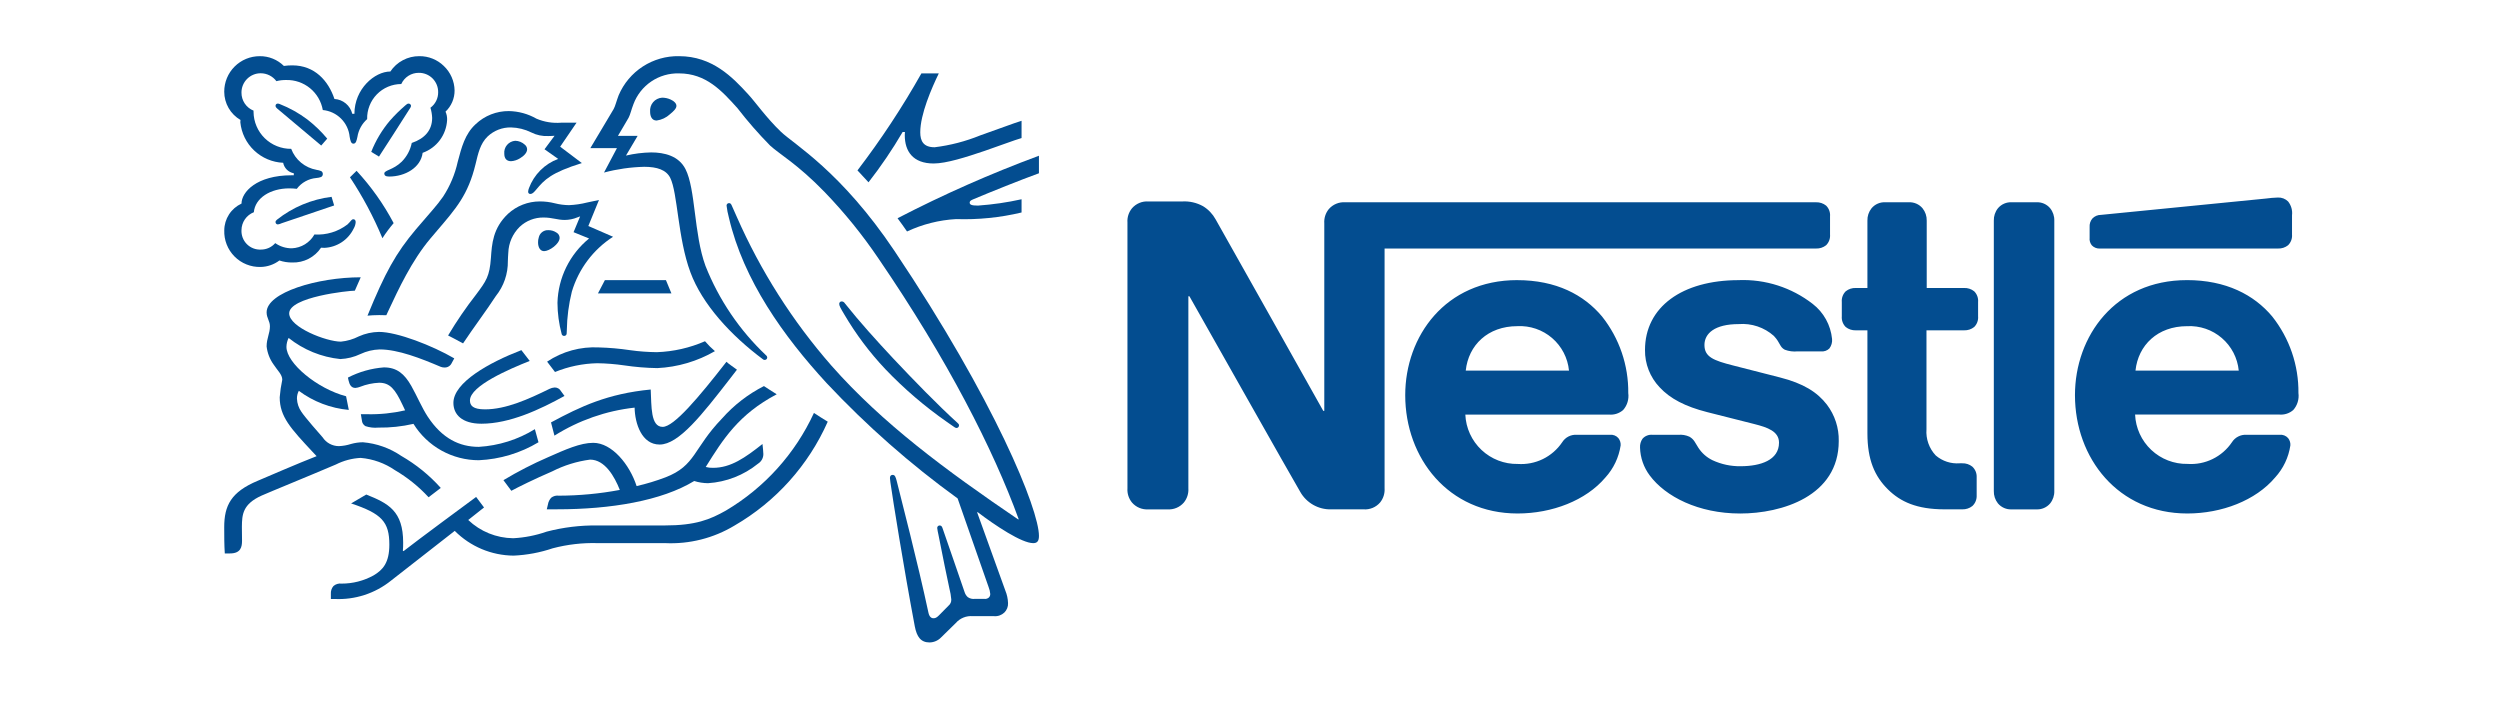 <?xml version="1.0" encoding="UTF-8"?>
<svg xmlns="http://www.w3.org/2000/svg" width="144" height="41" viewBox="0 0 144 41" fill="none">
  <path d="M76.54 12.043C76.351 12.274 76.258 12.568 76.279 12.865V23.665H76.219C76.219 23.665 70.307 13.126 70.022 12.639C69.85 12.325 69.6 12.063 69.296 11.877C68.929 11.674 68.512 11.579 68.093 11.604H66.143C65.966 11.592 65.79 11.621 65.626 11.69C65.463 11.758 65.319 11.863 65.203 11.997C65.014 12.227 64.92 12.52 64.941 12.817V28.126C64.92 28.423 65.014 28.717 65.203 28.947C65.319 29.081 65.464 29.186 65.627 29.254C65.79 29.322 65.966 29.351 66.143 29.34H67.249C67.425 29.351 67.602 29.322 67.765 29.254C67.928 29.186 68.073 29.081 68.189 28.947C68.377 28.717 68.47 28.423 68.45 28.126V17.064H68.51C68.51 17.064 74.648 27.936 74.899 28.34C75.076 28.65 75.333 28.905 75.643 29.081C75.953 29.257 76.304 29.346 76.66 29.339H78.551C78.727 29.351 78.903 29.321 79.067 29.253C79.23 29.185 79.375 29.08 79.49 28.947C79.679 28.716 79.772 28.423 79.752 28.126V14.315H104.601C104.812 14.324 105.019 14.256 105.184 14.126C105.265 14.045 105.327 13.948 105.366 13.841C105.405 13.734 105.42 13.62 105.41 13.507V12.46C105.42 12.347 105.405 12.233 105.366 12.127C105.327 12.02 105.265 11.923 105.184 11.843C105.019 11.711 104.812 11.643 104.601 11.651H77.48C77.303 11.639 77.127 11.669 76.964 11.737C76.801 11.805 76.656 11.91 76.54 12.043ZM87.389 16.135C83.259 16.135 80.941 19.36 80.941 22.762C80.941 26.39 83.427 29.577 87.412 29.577C89.399 29.577 91.35 28.828 92.468 27.507C92.94 26.99 93.247 26.344 93.35 25.651C93.359 25.501 93.312 25.352 93.218 25.234C93.158 25.165 93.082 25.112 92.997 25.079C92.912 25.046 92.821 25.034 92.73 25.043H90.813C90.648 25.034 90.484 25.07 90.338 25.145C90.192 25.221 90.069 25.335 89.982 25.474C89.702 25.889 89.319 26.222 88.87 26.442C88.421 26.661 87.922 26.758 87.424 26.724C86.649 26.738 85.899 26.448 85.335 25.917C84.77 25.386 84.436 24.655 84.403 23.88H92.683C92.828 23.893 92.974 23.877 93.113 23.832C93.252 23.787 93.38 23.714 93.491 23.619C93.608 23.487 93.695 23.332 93.746 23.163C93.797 22.995 93.812 22.817 93.788 22.642C93.806 21.042 93.273 19.483 92.278 18.23C91.231 16.98 89.637 16.136 87.388 16.136M100.152 16.136C96.893 16.136 94.752 17.682 94.752 20.157C94.741 20.957 95.044 21.73 95.596 22.309C96.203 22.965 97.071 23.416 98.333 23.738L101.056 24.427C101.805 24.617 102.471 24.844 102.471 25.497C102.471 26.509 101.401 26.854 100.259 26.854C99.701 26.863 99.147 26.745 98.641 26.509C98.306 26.348 98.022 26.096 97.821 25.783C97.642 25.509 97.583 25.307 97.309 25.153C97.108 25.062 96.887 25.025 96.668 25.046H95.192C95.084 25.033 94.974 25.047 94.873 25.087C94.771 25.126 94.681 25.189 94.609 25.271C94.505 25.421 94.455 25.601 94.466 25.783C94.482 26.363 94.678 26.925 95.027 27.389C95.931 28.602 97.823 29.578 100.237 29.578C102.617 29.578 105.912 28.59 105.912 25.402C105.927 24.648 105.687 23.91 105.231 23.309C104.672 22.584 103.876 22.084 102.519 21.739L99.82 21.049C98.701 20.764 98.176 20.561 98.176 19.871C98.176 19.205 98.771 18.668 100.15 18.668C100.516 18.639 100.883 18.684 101.231 18.801C101.578 18.918 101.899 19.103 102.173 19.347C102.565 19.764 102.494 19.978 102.804 20.144C103.039 20.232 103.291 20.265 103.541 20.239H104.885C104.973 20.25 105.063 20.24 105.147 20.211C105.232 20.182 105.308 20.135 105.372 20.072C105.49 19.916 105.546 19.72 105.527 19.525C105.488 19.13 105.369 18.746 105.177 18.398C104.985 18.05 104.724 17.746 104.409 17.503C103.195 16.56 101.687 16.076 100.15 16.135M107.563 16.588H106.897C106.686 16.579 106.48 16.646 106.314 16.778C106.234 16.858 106.171 16.955 106.132 17.062C106.093 17.169 106.078 17.283 106.088 17.396V18.218C106.078 18.331 106.093 18.445 106.132 18.552C106.171 18.659 106.233 18.756 106.314 18.836C106.479 18.968 106.686 19.035 106.897 19.027H107.563V24.96C107.563 26.484 107.979 27.434 108.752 28.196C109.466 28.898 110.396 29.338 112.012 29.338H113.023C113.234 29.346 113.441 29.279 113.607 29.148C113.691 29.07 113.757 28.974 113.8 28.866C113.843 28.76 113.862 28.645 113.856 28.53V27.496C113.862 27.381 113.843 27.266 113.8 27.159C113.756 27.052 113.69 26.956 113.606 26.878C113.441 26.746 113.234 26.678 113.023 26.686H112.881C112.379 26.725 111.882 26.563 111.5 26.236C111.31 26.035 111.165 25.797 111.073 25.537C110.981 25.277 110.944 25 110.965 24.725V19.027H113.13C113.34 19.035 113.547 18.968 113.712 18.836C113.793 18.756 113.855 18.659 113.894 18.552C113.933 18.445 113.948 18.331 113.938 18.218V17.396C113.948 17.283 113.933 17.169 113.894 17.062C113.855 16.955 113.793 16.858 113.712 16.778C113.547 16.646 113.34 16.579 113.13 16.588H110.979V12.709C110.986 12.451 110.9 12.198 110.738 11.996C110.641 11.881 110.519 11.79 110.381 11.73C110.243 11.67 110.093 11.643 109.943 11.651H108.598C108.447 11.642 108.297 11.669 108.158 11.729C108.02 11.789 107.898 11.881 107.801 11.996C107.64 12.198 107.555 12.451 107.563 12.709V16.588ZM114.844 28.281C114.836 28.539 114.92 28.792 115.081 28.995C115.178 29.11 115.3 29.201 115.439 29.261C115.577 29.321 115.727 29.348 115.878 29.34H117.293C117.444 29.348 117.594 29.321 117.733 29.261C117.871 29.201 117.994 29.11 118.09 28.995C118.252 28.792 118.336 28.539 118.328 28.281V12.71C118.336 12.452 118.252 12.199 118.09 11.996C117.994 11.881 117.871 11.789 117.733 11.729C117.594 11.669 117.444 11.642 117.293 11.651H115.878C115.727 11.642 115.577 11.669 115.439 11.729C115.3 11.789 115.178 11.881 115.081 11.996C114.92 12.198 114.836 12.452 114.844 12.71V28.281ZM84.427 21.345C84.581 19.881 85.699 18.787 87.4 18.787C88.13 18.749 88.846 18.994 89.4 19.47C89.954 19.946 90.303 20.618 90.374 21.345H84.427ZM131.211 14.315C131.422 14.324 131.628 14.257 131.793 14.126C131.874 14.045 131.937 13.948 131.976 13.841C132.015 13.735 132.03 13.62 132.02 13.507V12.4C132.037 12.259 132.026 12.116 131.987 11.979C131.948 11.842 131.882 11.714 131.793 11.603C131.717 11.528 131.626 11.469 131.526 11.43C131.425 11.391 131.318 11.373 131.211 11.378C130.976 11.385 130.742 11.405 130.51 11.437L121.016 12.377C120.923 12.376 120.83 12.395 120.744 12.431C120.658 12.468 120.581 12.523 120.517 12.591C120.405 12.727 120.349 12.902 120.362 13.079V13.697C120.353 13.775 120.36 13.855 120.383 13.93C120.406 14.006 120.443 14.077 120.494 14.137C120.555 14.2 120.63 14.248 120.712 14.279C120.794 14.31 120.882 14.322 120.969 14.316H131.211V14.315ZM125.965 16.135C121.836 16.135 119.518 19.359 119.518 22.761C119.518 26.389 122.004 29.577 125.989 29.577C127.976 29.577 129.926 28.828 131.044 27.506C131.517 26.99 131.824 26.344 131.926 25.651C131.936 25.5 131.889 25.352 131.795 25.235C131.735 25.166 131.659 25.113 131.574 25.08C131.49 25.047 131.398 25.034 131.308 25.044H129.392C129.228 25.035 129.064 25.069 128.918 25.145C128.771 25.22 128.648 25.333 128.56 25.472C128.28 25.887 127.897 26.22 127.448 26.439C126.999 26.659 126.501 26.756 126.002 26.721C125.227 26.736 124.477 26.446 123.913 25.915C123.348 25.384 123.014 24.653 122.981 23.878H131.284C131.429 23.891 131.576 23.875 131.715 23.83C131.854 23.785 131.982 23.712 132.092 23.617C132.209 23.485 132.296 23.33 132.347 23.161C132.399 22.993 132.413 22.815 132.39 22.64C132.408 21.04 131.874 19.482 130.879 18.228C129.832 16.978 128.214 16.134 125.966 16.134M123.004 21.346C123.159 19.882 124.277 18.788 125.978 18.788C126.708 18.75 127.424 18.994 127.978 19.471C128.532 19.947 128.881 20.619 128.952 21.346H123.004Z" fill="#034D90"></path>
  <path d="M51.526 14.458C48.446 9.865 45.74 8.317 44.98 7.589C44.143 6.787 43.506 5.875 43.1 5.437C42.198 4.451 41.031 3.235 39.111 3.235C38.373 3.221 37.648 3.428 37.028 3.829C36.409 4.23 35.924 4.807 35.635 5.486C35.519 5.784 35.428 6.148 35.346 6.281C35.163 6.579 34.343 7.977 34.004 8.532H35.536L34.791 9.939C35.547 9.738 36.325 9.627 37.108 9.608C37.845 9.608 38.374 9.782 38.606 10.245C39.036 11.107 39.036 13.713 39.765 15.676C40.444 17.52 42.099 19.324 43.961 20.707C43.985 20.724 44.014 20.732 44.043 20.732C44.062 20.733 44.08 20.73 44.098 20.724C44.115 20.718 44.132 20.709 44.145 20.697C44.159 20.684 44.171 20.669 44.179 20.652C44.187 20.636 44.191 20.618 44.193 20.599C44.193 20.576 44.187 20.552 44.177 20.531C44.167 20.509 44.153 20.49 44.134 20.475C42.604 19.031 41.409 17.268 40.634 15.312C39.962 13.474 40.072 10.891 39.483 9.739C39.094 8.977 38.267 8.779 37.504 8.779C37.017 8.789 36.531 8.849 36.056 8.961L36.727 7.827H35.593C35.834 7.405 36.081 7.016 36.206 6.784C36.313 6.584 36.355 6.338 36.487 5.999C36.685 5.467 37.044 5.01 37.514 4.692C37.985 4.374 38.543 4.212 39.11 4.227C40.666 4.227 41.577 5.229 42.478 6.231C43.061 6.985 43.688 7.704 44.357 8.383C44.895 8.88 45.92 9.435 47.502 11.065C48.638 12.244 49.671 13.518 50.589 14.874C54.587 20.725 57.211 25.881 58.676 29.904L58.651 29.921C54.456 27.071 50.822 24.381 47.892 21.062C45.649 18.498 43.81 15.607 42.438 12.488C42.33 12.256 42.24 12.041 42.14 11.818C42.1 11.727 42.058 11.701 41.991 11.701C41.972 11.7 41.954 11.704 41.936 11.71C41.919 11.717 41.903 11.727 41.89 11.741C41.877 11.754 41.866 11.77 41.859 11.787C41.853 11.805 41.849 11.823 41.85 11.842C41.877 12.074 41.921 12.304 41.983 12.529C42.819 16.137 45.136 19.374 47.611 22.064C49.91 24.514 52.437 26.74 55.159 28.71L56.947 33.825C56.996 33.946 57.027 34.075 57.038 34.206C57.041 34.245 57.035 34.285 57.02 34.322C57.006 34.359 56.984 34.393 56.955 34.42C56.919 34.451 56.877 34.473 56.831 34.486C56.785 34.499 56.737 34.502 56.691 34.495H56.153C56.01 34.514 55.865 34.479 55.746 34.396C55.662 34.321 55.599 34.224 55.564 34.115C55.408 33.634 54.464 30.945 54.282 30.399C54.248 30.3 54.19 30.267 54.124 30.267C54.105 30.266 54.087 30.27 54.07 30.277C54.053 30.284 54.037 30.294 54.024 30.308C54.011 30.32 54.001 30.336 53.994 30.353C53.987 30.37 53.983 30.389 53.983 30.407C53.998 30.532 54.021 30.657 54.05 30.78C54.29 32.005 54.571 33.378 54.686 33.9C54.74 34.106 54.776 34.317 54.794 34.529C54.797 34.597 54.785 34.664 54.758 34.726C54.731 34.788 54.689 34.842 54.637 34.885L54.083 35.446C53.95 35.579 53.875 35.611 53.768 35.611C53.636 35.611 53.528 35.52 53.478 35.289C52.849 32.351 51.898 28.71 51.65 27.7C51.591 27.477 51.55 27.353 51.418 27.353C51.302 27.353 51.261 27.435 51.261 27.535C51.264 27.613 51.272 27.691 51.285 27.768C51.434 28.811 52.039 32.61 52.692 36.078C52.808 36.674 53.032 37.005 53.545 37.005C53.669 37.002 53.791 36.976 53.905 36.926C54.018 36.877 54.121 36.805 54.207 36.716C54.547 36.376 54.645 36.285 55.052 35.888C55.173 35.748 55.325 35.64 55.496 35.571C55.667 35.502 55.852 35.475 56.036 35.491H57.261C57.368 35.5 57.476 35.486 57.577 35.45C57.678 35.414 57.771 35.358 57.849 35.284C57.921 35.213 57.978 35.128 58.015 35.034C58.052 34.94 58.069 34.839 58.063 34.737C58.055 34.489 58.002 34.245 57.907 34.016C57.592 33.174 56.584 30.316 56.284 29.514L56.309 29.497C57.344 30.283 58.85 31.285 59.513 31.285C59.719 31.285 59.844 31.194 59.844 30.871C59.844 29.348 57.311 23.082 51.526 14.458Z" fill="#034D90"></path>
  <path d="M23.113 4.84C23.201 4.647 23.343 4.483 23.522 4.368C23.701 4.253 23.91 4.193 24.123 4.195C24.27 4.193 24.416 4.221 24.552 4.276C24.688 4.332 24.812 4.414 24.916 4.518C25.02 4.623 25.102 4.747 25.157 4.883C25.212 5.019 25.24 5.165 25.238 5.312C25.24 5.486 25.201 5.658 25.123 5.813C25.046 5.968 24.933 6.103 24.793 6.206C24.851 6.397 24.885 6.594 24.892 6.793C24.892 7.489 24.478 7.977 23.717 8.234C23.634 8.644 23.432 9.02 23.137 9.316C22.64 9.797 22.135 9.797 22.135 9.995C22.135 10.103 22.209 10.169 22.415 10.169C23.334 10.169 24.236 9.656 24.344 8.803C24.739 8.663 25.083 8.409 25.334 8.074C25.584 7.739 25.73 7.337 25.753 6.918C25.762 6.751 25.731 6.584 25.662 6.431C25.828 6.274 25.959 6.085 26.049 5.876C26.139 5.667 26.185 5.441 26.184 5.213C26.18 4.948 26.123 4.686 26.016 4.443C25.909 4.2 25.755 3.981 25.562 3.798C25.186 3.432 24.68 3.23 24.155 3.235C23.825 3.232 23.5 3.311 23.208 3.466C22.916 3.62 22.667 3.844 22.484 4.119C21.581 4.119 20.415 5.121 20.415 6.554H20.291C20.233 6.321 20.102 6.112 19.918 5.959C19.733 5.805 19.504 5.715 19.264 5.701C18.917 4.659 18.13 3.765 16.839 3.765C16.676 3.764 16.513 3.775 16.351 3.798C16.168 3.617 15.951 3.474 15.712 3.378C15.473 3.281 15.218 3.233 14.961 3.236C14.692 3.236 14.426 3.288 14.178 3.39C13.929 3.493 13.703 3.644 13.513 3.834C13.323 4.024 13.173 4.249 13.07 4.498C12.968 4.746 12.915 5.012 12.916 5.281C12.916 5.611 13.002 5.935 13.166 6.221C13.33 6.507 13.567 6.744 13.852 6.91C13.852 6.91 13.843 7.001 13.843 7.042C13.905 7.663 14.188 8.241 14.641 8.669C15.094 9.098 15.687 9.349 16.31 9.376C16.34 9.527 16.414 9.665 16.523 9.773C16.633 9.88 16.772 9.952 16.923 9.98V10.096H16.798C14.771 10.096 13.911 11.073 13.911 11.726C13.617 11.862 13.367 12.079 13.191 12.351C13.015 12.624 12.92 12.941 12.918 13.265C12.908 13.544 12.955 13.821 13.057 14.08C13.158 14.34 13.312 14.575 13.508 14.773C13.704 14.971 13.938 15.127 14.197 15.23C14.455 15.334 14.732 15.384 15.01 15.377C15.401 15.37 15.78 15.239 16.093 15.004C16.333 15.084 16.584 15.123 16.837 15.12C17.163 15.13 17.485 15.057 17.775 14.908C18.065 14.758 18.312 14.538 18.493 14.267C18.556 14.274 18.619 14.277 18.683 14.276C19.038 14.261 19.383 14.149 19.68 13.954C19.977 13.759 20.216 13.486 20.371 13.166C20.439 13.053 20.478 12.925 20.487 12.794C20.487 12.704 20.447 12.629 20.355 12.629C20.239 12.629 20.222 12.736 20.016 12.927C19.472 13.344 18.795 13.55 18.111 13.506C17.98 13.738 17.793 13.932 17.566 14.072C17.339 14.211 17.08 14.29 16.814 14.302C16.471 14.306 16.135 14.202 15.854 14.004C15.751 14.121 15.623 14.216 15.481 14.28C15.338 14.344 15.183 14.377 15.026 14.376C14.878 14.383 14.729 14.359 14.591 14.305C14.452 14.252 14.326 14.169 14.221 14.064C14.116 13.959 14.034 13.833 13.98 13.694C13.927 13.556 13.902 13.407 13.909 13.258C13.911 13.035 13.979 12.816 14.106 12.632C14.233 12.447 14.412 12.306 14.621 12.224C14.695 11.405 15.573 10.85 16.666 10.85C16.809 10.851 16.953 10.859 17.096 10.876C17.229 10.698 17.398 10.551 17.592 10.444C17.786 10.337 18.001 10.271 18.222 10.253C18.315 10.247 18.407 10.228 18.495 10.195C18.526 10.179 18.552 10.154 18.57 10.123C18.587 10.092 18.596 10.057 18.594 10.021C18.595 9.988 18.587 9.955 18.571 9.926C18.555 9.897 18.532 9.873 18.503 9.856C18.415 9.82 18.324 9.795 18.23 9.782C17.903 9.724 17.597 9.582 17.341 9.37C17.086 9.159 16.89 8.884 16.773 8.573C16.491 8.576 16.211 8.523 15.95 8.418C15.688 8.313 15.45 8.157 15.248 7.96C15.047 7.763 14.886 7.528 14.776 7.268C14.665 7.009 14.607 6.73 14.604 6.448V6.372C14.398 6.29 14.221 6.147 14.097 5.962C13.973 5.777 13.907 5.559 13.909 5.337C13.908 5.19 13.935 5.045 13.99 4.91C14.046 4.774 14.127 4.65 14.23 4.547C14.333 4.443 14.456 4.36 14.591 4.304C14.726 4.248 14.871 4.219 15.018 4.22C15.193 4.22 15.366 4.262 15.523 4.341C15.68 4.42 15.816 4.535 15.921 4.675C16.104 4.628 16.293 4.605 16.482 4.609C16.983 4.596 17.471 4.764 17.859 5.081C18.246 5.399 18.507 5.845 18.593 6.338C18.989 6.375 19.361 6.549 19.643 6.83C19.926 7.111 20.102 7.482 20.14 7.878C20.18 8.093 20.215 8.275 20.355 8.275C20.505 8.275 20.537 8.109 20.587 7.886C20.649 7.489 20.848 7.127 21.148 6.86C21.141 6.597 21.187 6.336 21.283 6.092C21.378 5.847 21.522 5.624 21.705 5.436C21.888 5.248 22.107 5.098 22.349 4.996C22.59 4.894 22.85 4.841 23.113 4.84Z" fill="#034D90"></path>
  <path d="M25.521 11.329C25.131 11.884 24.85 12.157 23.965 13.2C22.798 14.582 22.185 15.699 21.167 18.182C21.333 18.166 21.573 18.149 21.838 18.149C21.97 18.149 22.078 18.149 22.252 18.157L22.375 17.892C22.947 16.667 23.717 15.012 24.792 13.738L25.165 13.299C26.274 12 26.96 11.23 27.391 9.458C27.541 8.83 27.665 8.268 28.087 7.861C28.451 7.518 28.935 7.33 29.435 7.34C29.841 7.35 30.239 7.448 30.603 7.629C30.907 7.783 31.247 7.854 31.587 7.836C31.736 7.836 31.843 7.828 31.943 7.82L31.364 8.598L32.151 9.153C31.766 9.295 31.417 9.519 31.127 9.809C30.837 10.099 30.613 10.448 30.47 10.832C30.442 10.898 30.425 10.968 30.421 11.04C30.419 11.057 30.421 11.076 30.427 11.092C30.433 11.109 30.443 11.125 30.456 11.137C30.468 11.15 30.484 11.16 30.501 11.166C30.517 11.172 30.535 11.174 30.553 11.172C30.66 11.172 30.743 11.089 30.884 10.923C31.365 10.345 31.745 9.946 33.515 9.393L32.266 8.449L33.209 7.067H32.324C31.838 7.106 31.349 7.027 30.901 6.836C30.416 6.559 29.869 6.408 29.311 6.398C28.601 6.393 27.916 6.663 27.399 7.151C26.778 7.721 26.588 8.483 26.365 9.319C26.208 10.034 25.922 10.716 25.521 11.329Z" fill="#034D90"></path>
  <path d="M27.424 16.965C26.837 17.716 26.298 18.504 25.81 19.324C25.968 19.399 26.49 19.68 26.672 19.779C27.242 18.918 28.037 17.86 28.558 17.056C29.018 16.484 29.264 15.77 29.253 15.036C29.262 14.871 29.262 14.714 29.278 14.555C29.298 13.994 29.532 13.461 29.932 13.067C30.304 12.714 30.8 12.521 31.313 12.529C31.809 12.529 32.099 12.669 32.529 12.669C32.779 12.667 33.027 12.617 33.258 12.521L33.416 12.463L33.037 13.374L33.931 13.737C33.379 14.187 32.931 14.751 32.617 15.389C32.303 16.027 32.13 16.726 32.11 17.437C32.113 18.043 32.194 18.647 32.35 19.232C32.355 19.266 32.373 19.296 32.399 19.317C32.425 19.338 32.457 19.35 32.491 19.349C32.51 19.35 32.529 19.347 32.547 19.34C32.565 19.334 32.582 19.323 32.596 19.31C32.61 19.297 32.621 19.281 32.629 19.264C32.636 19.246 32.64 19.227 32.64 19.208L32.649 19.017C32.661 18.27 32.758 17.526 32.938 16.8C33.327 15.496 34.169 14.375 35.312 13.638L33.888 13.018L34.501 11.52L33.831 11.661C33.484 11.75 33.129 11.802 32.771 11.817C32.497 11.813 32.225 11.777 31.96 11.71C31.678 11.638 31.389 11.602 31.099 11.602C30.419 11.601 29.763 11.855 29.262 12.315C28.384 13.15 28.335 14.052 28.277 14.855C28.202 15.923 28.003 16.187 27.424 16.965Z" fill="#034D90"></path>
  <path d="M48.662 17.47C48.644 17.439 48.619 17.413 48.589 17.394C48.559 17.375 48.524 17.364 48.489 17.362C48.469 17.36 48.45 17.363 48.431 17.369C48.413 17.375 48.396 17.386 48.382 17.399C48.368 17.412 48.357 17.428 48.35 17.446C48.342 17.464 48.339 17.483 48.339 17.503C48.339 17.619 48.422 17.76 48.629 18.108C49.296 19.245 50.089 20.303 50.995 21.262C52.074 22.392 53.264 23.412 54.545 24.306L54.95 24.587C54.992 24.625 55.044 24.648 55.1 24.653C55.137 24.651 55.173 24.634 55.199 24.606C55.225 24.578 55.24 24.542 55.24 24.504C55.24 24.48 55.233 24.456 55.222 24.434C55.21 24.412 55.194 24.394 55.174 24.38C53.966 23.279 52.666 21.938 51.45 20.648C50.499 19.63 49.523 18.555 48.662 17.47Z" fill="#034D90"></path>
  <path d="M22.028 13.721C22.223 13.417 22.439 13.126 22.674 12.852C22.097 11.759 21.379 10.746 20.538 9.839L20.158 10.212C20.892 11.319 21.518 12.494 22.028 13.721Z" fill="#034D90"></path>
  <path d="M15.961 6.248C15.887 6.181 15.871 6.14 15.871 6.09C15.871 6.073 15.874 6.057 15.881 6.041C15.887 6.026 15.897 6.012 15.91 6C15.922 5.989 15.936 5.98 15.952 5.974C15.968 5.969 15.985 5.966 16.002 5.967C16.039 5.968 16.076 5.977 16.11 5.992C16.68 6.216 17.218 6.516 17.708 6.885C18.126 7.21 18.509 7.579 18.848 7.986L18.501 8.383C18.072 8.026 16.683 6.861 15.961 6.248Z" fill="#034D90"></path>
  <path d="M21.829 9.02L21.383 8.747C21.64 8.097 22 7.494 22.45 6.959C22.727 6.643 23.026 6.348 23.344 6.074C23.418 6.016 23.46 5.966 23.534 5.966C23.57 5.965 23.605 5.979 23.631 6.004C23.658 6.028 23.674 6.062 23.675 6.099C23.671 6.144 23.653 6.187 23.626 6.222C23.121 7.009 22.135 8.565 21.829 9.02Z" fill="#034D90"></path>
  <path d="M16.218 12.86C16.151 12.894 16.078 12.917 16.003 12.927C15.986 12.927 15.969 12.924 15.952 12.917C15.936 12.911 15.921 12.901 15.909 12.888C15.896 12.876 15.887 12.861 15.88 12.845C15.873 12.829 15.87 12.811 15.87 12.793C15.87 12.736 15.896 12.703 15.954 12.653C16.862 11.934 17.95 11.479 19.099 11.337L19.247 11.834L16.218 12.86Z" fill="#034D90"></path>
  <path d="M37.447 6.438C37.437 6.339 37.447 6.239 37.477 6.145C37.506 6.05 37.554 5.962 37.619 5.886C37.683 5.81 37.761 5.748 37.85 5.704C37.939 5.659 38.035 5.633 38.135 5.626C38.306 5.625 38.475 5.662 38.631 5.734C38.831 5.825 38.962 5.957 38.962 6.098C38.962 6.247 38.813 6.396 38.59 6.579C38.377 6.777 38.108 6.904 37.82 6.943C37.531 6.943 37.447 6.669 37.447 6.438Z" fill="#034D90"></path>
  <path d="M29.047 8.855C29.038 8.764 29.047 8.673 29.074 8.586C29.101 8.499 29.146 8.419 29.204 8.35C29.263 8.28 29.335 8.223 29.416 8.182C29.497 8.141 29.585 8.116 29.676 8.109C29.882 8.113 30.079 8.193 30.23 8.334C30.27 8.366 30.302 8.406 30.325 8.451C30.348 8.497 30.361 8.547 30.362 8.598C30.362 8.799 30.172 8.987 29.949 9.119C29.794 9.216 29.618 9.274 29.436 9.285C29.179 9.285 29.047 9.127 29.047 8.855Z" fill="#034D90"></path>
  <path d="M30.992 13.961C30.99 13.866 31.004 13.771 31.032 13.681C31.058 13.555 31.129 13.443 31.231 13.366C31.333 13.288 31.46 13.249 31.588 13.257C31.756 13.255 31.92 13.305 32.059 13.4C32.111 13.43 32.155 13.473 32.186 13.525C32.217 13.577 32.233 13.636 32.235 13.697C32.235 14.052 31.639 14.466 31.34 14.466C31.124 14.466 30.992 14.259 30.992 13.961Z" fill="#034D90"></path>
  <path d="M27.73 24.406C26.613 24.406 26.116 23.877 26.116 23.206C26.116 22.03 28.177 20.881 30.031 20.168L30.512 20.79C29.369 21.244 27.069 22.222 27.069 23.066C27.069 23.363 27.242 23.579 27.937 23.579C29.146 23.579 30.445 22.991 31.645 22.401C31.738 22.354 31.839 22.326 31.943 22.319C32.019 22.316 32.094 22.335 32.16 22.373C32.226 22.411 32.279 22.467 32.315 22.534L32.515 22.807C31.116 23.579 29.369 24.406 27.73 24.406Z" fill="#034D90"></path>
  <path d="M30.809 24.72C29.834 25.321 28.725 25.671 27.581 25.739C26.464 25.739 25.471 25.258 24.643 24.008C24.296 23.479 24.023 22.817 23.692 22.23C23.295 21.534 22.864 21.162 22.111 21.162C21.389 21.217 20.685 21.416 20.041 21.749L20.074 21.906C20.133 22.163 20.232 22.345 20.471 22.345C20.565 22.337 20.658 22.314 20.745 22.279C21.094 22.141 21.463 22.063 21.838 22.046C22.458 22.046 22.756 22.411 23.178 23.305L23.335 23.636C22.616 23.801 21.88 23.876 21.142 23.859H20.786L20.845 24.215C20.849 24.283 20.869 24.349 20.906 24.407C20.942 24.465 20.992 24.512 21.051 24.546C21.288 24.625 21.54 24.654 21.789 24.63C22.471 24.639 23.151 24.567 23.816 24.414C24.213 25.055 24.767 25.584 25.427 25.951C26.086 26.317 26.827 26.509 27.581 26.509C28.795 26.454 29.975 26.099 31.017 25.474L30.809 24.72Z" fill="#034D90"></path>
  <path d="M31.936 25.093L31.738 24.331C33.442 23.413 34.998 22.676 37.481 22.436C37.531 23.388 37.465 24.588 38.169 24.588C38.813 24.588 40.221 22.924 41.843 20.839C41.992 20.98 42.231 21.129 42.448 21.294L42.033 21.832C40.452 23.868 39.103 25.606 37.994 25.606C36.959 25.606 36.57 24.389 36.554 23.479C34.913 23.661 33.334 24.213 31.936 25.093Z" fill="#034D90"></path>
  <path d="M53.835 8.482C53.189 8.482 53.007 8.125 53.007 7.621C53.007 6.579 53.661 5.08 54.075 4.227H53.073C51.976 6.173 50.746 8.04 49.39 9.814L50.026 10.501C50.745 9.58 51.401 8.613 51.991 7.604H52.123C52.123 7.662 52.115 7.728 52.115 7.786C52.114 8.722 52.592 9.417 53.777 9.417C54.505 9.417 55.647 9.053 56.724 8.688C57.617 8.382 58.437 8.068 58.842 7.952V6.958C58.379 7.098 57.435 7.462 56.458 7.8C55.618 8.142 54.736 8.372 53.835 8.482Z" fill="#034D90"></path>
  <path d="M56.044 11.486C57.038 11.065 58.817 10.352 59.843 9.98V8.97C57.057 10.002 54.337 11.204 51.699 12.571C51.766 12.651 52.196 13.257 52.245 13.333C53.132 12.918 54.09 12.675 55.068 12.62C56.337 12.662 57.606 12.534 58.842 12.239V11.477C58.016 11.661 57.178 11.782 56.334 11.842C55.962 11.842 55.853 11.792 55.853 11.668C55.854 11.594 55.904 11.544 56.044 11.486Z" fill="#034D90"></path>
  <path d="M34.841 16.136L34.443 16.898H38.673L38.358 16.136H34.841Z" fill="#034D90"></path>
  <path d="M19.603 20.682C20.005 20.664 20.399 20.566 20.762 20.392C21.11 20.229 21.487 20.138 21.871 20.127C22.93 20.127 24.236 20.64 25.388 21.13C25.457 21.156 25.53 21.169 25.603 21.169C25.69 21.172 25.776 21.15 25.849 21.104C25.923 21.059 25.982 20.992 26.018 20.913L26.166 20.642C24.9 19.905 22.879 19.118 21.829 19.118C21.43 19.124 21.035 19.211 20.671 19.374C20.348 19.54 19.997 19.643 19.636 19.679C18.801 19.679 16.657 18.852 16.657 18.05C16.657 17.107 20.065 16.743 20.439 16.743L20.778 15.972C18.304 15.972 15.357 16.841 15.357 17.992C15.357 18.323 15.548 18.488 15.548 18.794C15.548 19.207 15.357 19.489 15.357 19.953C15.399 20.326 15.536 20.683 15.754 20.988C15.986 21.344 16.259 21.575 16.259 21.873C16.187 22.206 16.138 22.544 16.111 22.884C16.111 24 16.748 24.68 17.989 26.011L18.237 26.275C17.211 26.673 15.299 27.501 14.852 27.69C13.304 28.336 12.915 29.122 12.915 30.364C12.915 30.845 12.915 31.39 12.948 31.878H13.246C13.867 31.878 13.941 31.506 13.941 31.15C13.941 30.91 13.933 30.637 13.933 30.338C13.941 29.652 13.967 29.04 15.075 28.543C15.523 28.343 17.715 27.451 19.347 26.755C19.79 26.531 20.274 26.401 20.77 26.375C21.483 26.434 22.168 26.68 22.757 27.087C23.474 27.507 24.124 28.031 24.686 28.642L25.389 28.105C24.733 27.372 23.965 26.75 23.113 26.26C22.456 25.812 21.695 25.541 20.903 25.474C20.671 25.476 20.44 25.51 20.216 25.573C19.991 25.646 19.757 25.688 19.521 25.697C19.335 25.697 19.152 25.651 18.989 25.563C18.826 25.475 18.686 25.348 18.585 25.192C18.444 25.036 17.55 24.017 17.36 23.72C17.205 23.498 17.116 23.237 17.104 22.967C17.101 22.808 17.138 22.652 17.212 22.512C18.052 23.136 19.049 23.516 20.091 23.611L19.934 22.825C18.27 22.387 16.499 20.922 16.499 19.978C16.502 19.8 16.545 19.625 16.624 19.465C17.48 20.148 18.514 20.571 19.603 20.682Z" fill="#034D90"></path>
  <path d="M31.513 20.831C32.394 20.242 33.442 19.955 34.5 20.012C35.096 20.028 35.69 20.08 36.28 20.168C36.795 20.242 37.315 20.28 37.836 20.285C38.791 20.252 39.732 20.038 40.608 19.655C40.783 19.86 40.975 20.051 41.18 20.226C40.167 20.812 39.029 21.147 37.861 21.203C37.224 21.193 36.587 21.14 35.957 21.046C35.441 20.971 34.921 20.93 34.4 20.922C33.565 20.94 32.741 21.111 31.968 21.427L31.513 20.831Z" fill="#034D90"></path>
  <path d="M46.883 23.785C45.804 26.13 44.037 28.09 41.818 29.405C40.898 29.926 40.071 30.266 38.284 30.266H34.418C33.43 30.253 32.445 30.372 31.489 30.622C30.868 30.84 30.218 30.968 29.56 31.002C28.595 30.992 27.669 30.617 26.97 29.951L27.88 29.23L27.425 28.624C27.161 28.816 23.924 31.207 23.245 31.745L23.205 31.721C23.219 31.566 23.224 31.412 23.222 31.257C23.222 29.436 22.377 28.997 21.097 28.485L20.224 28.997C21.988 29.586 22.426 30.057 22.426 31.372C22.426 32.415 22.053 32.829 21.515 33.145C20.951 33.456 20.316 33.618 19.671 33.616C19.588 33.604 19.504 33.611 19.424 33.636C19.344 33.66 19.27 33.701 19.207 33.756C19.154 33.818 19.112 33.891 19.087 33.969C19.061 34.047 19.052 34.13 19.058 34.212V34.501H19.266C20.446 34.56 21.606 34.183 22.526 33.442L26.193 30.578C27.091 31.482 28.31 31.994 29.585 32.004C30.351 31.97 31.109 31.828 31.836 31.582C32.678 31.36 33.548 31.259 34.418 31.284H38.3C39.706 31.352 41.1 31 42.305 30.274C44.684 28.898 46.565 26.802 47.678 24.289C47.387 24.108 47.114 23.942 46.883 23.785Z" fill="#034D90"></path>
  <path d="M40.65 26.898C41.653 25.292 42.545 23.868 44.739 22.71C44.508 22.569 44.178 22.354 44.003 22.238C43.087 22.704 42.267 23.339 41.586 24.108C39.928 25.829 40.078 26.823 38.333 27.494C37.791 27.7 37.235 27.869 36.669 27.998C36.264 26.748 35.246 25.507 34.17 25.507C33.425 25.507 32.564 25.895 31.571 26.334C30.685 26.718 29.825 27.16 28.998 27.658L29.453 28.27C29.8 28.079 30.801 27.583 31.803 27.153C32.487 26.804 33.226 26.574 33.988 26.474C34.84 26.474 35.395 27.443 35.701 28.22C34.544 28.437 33.369 28.548 32.192 28.551C32.114 28.54 32.036 28.545 31.96 28.564C31.884 28.584 31.813 28.619 31.751 28.667C31.65 28.775 31.584 28.91 31.561 29.056L31.495 29.336H32.09C35.186 29.336 38.108 28.848 39.986 27.706C40.244 27.787 40.512 27.83 40.782 27.832C41.836 27.765 42.843 27.371 43.663 26.707C43.757 26.648 43.835 26.567 43.889 26.47C43.942 26.373 43.97 26.264 43.969 26.152C43.968 26.067 43.962 25.981 43.952 25.895L43.919 25.574C42.926 26.359 42.098 26.947 41.072 26.947C40.93 26.951 40.788 26.935 40.65 26.898Z" fill="#034D90"></path>
</svg>
